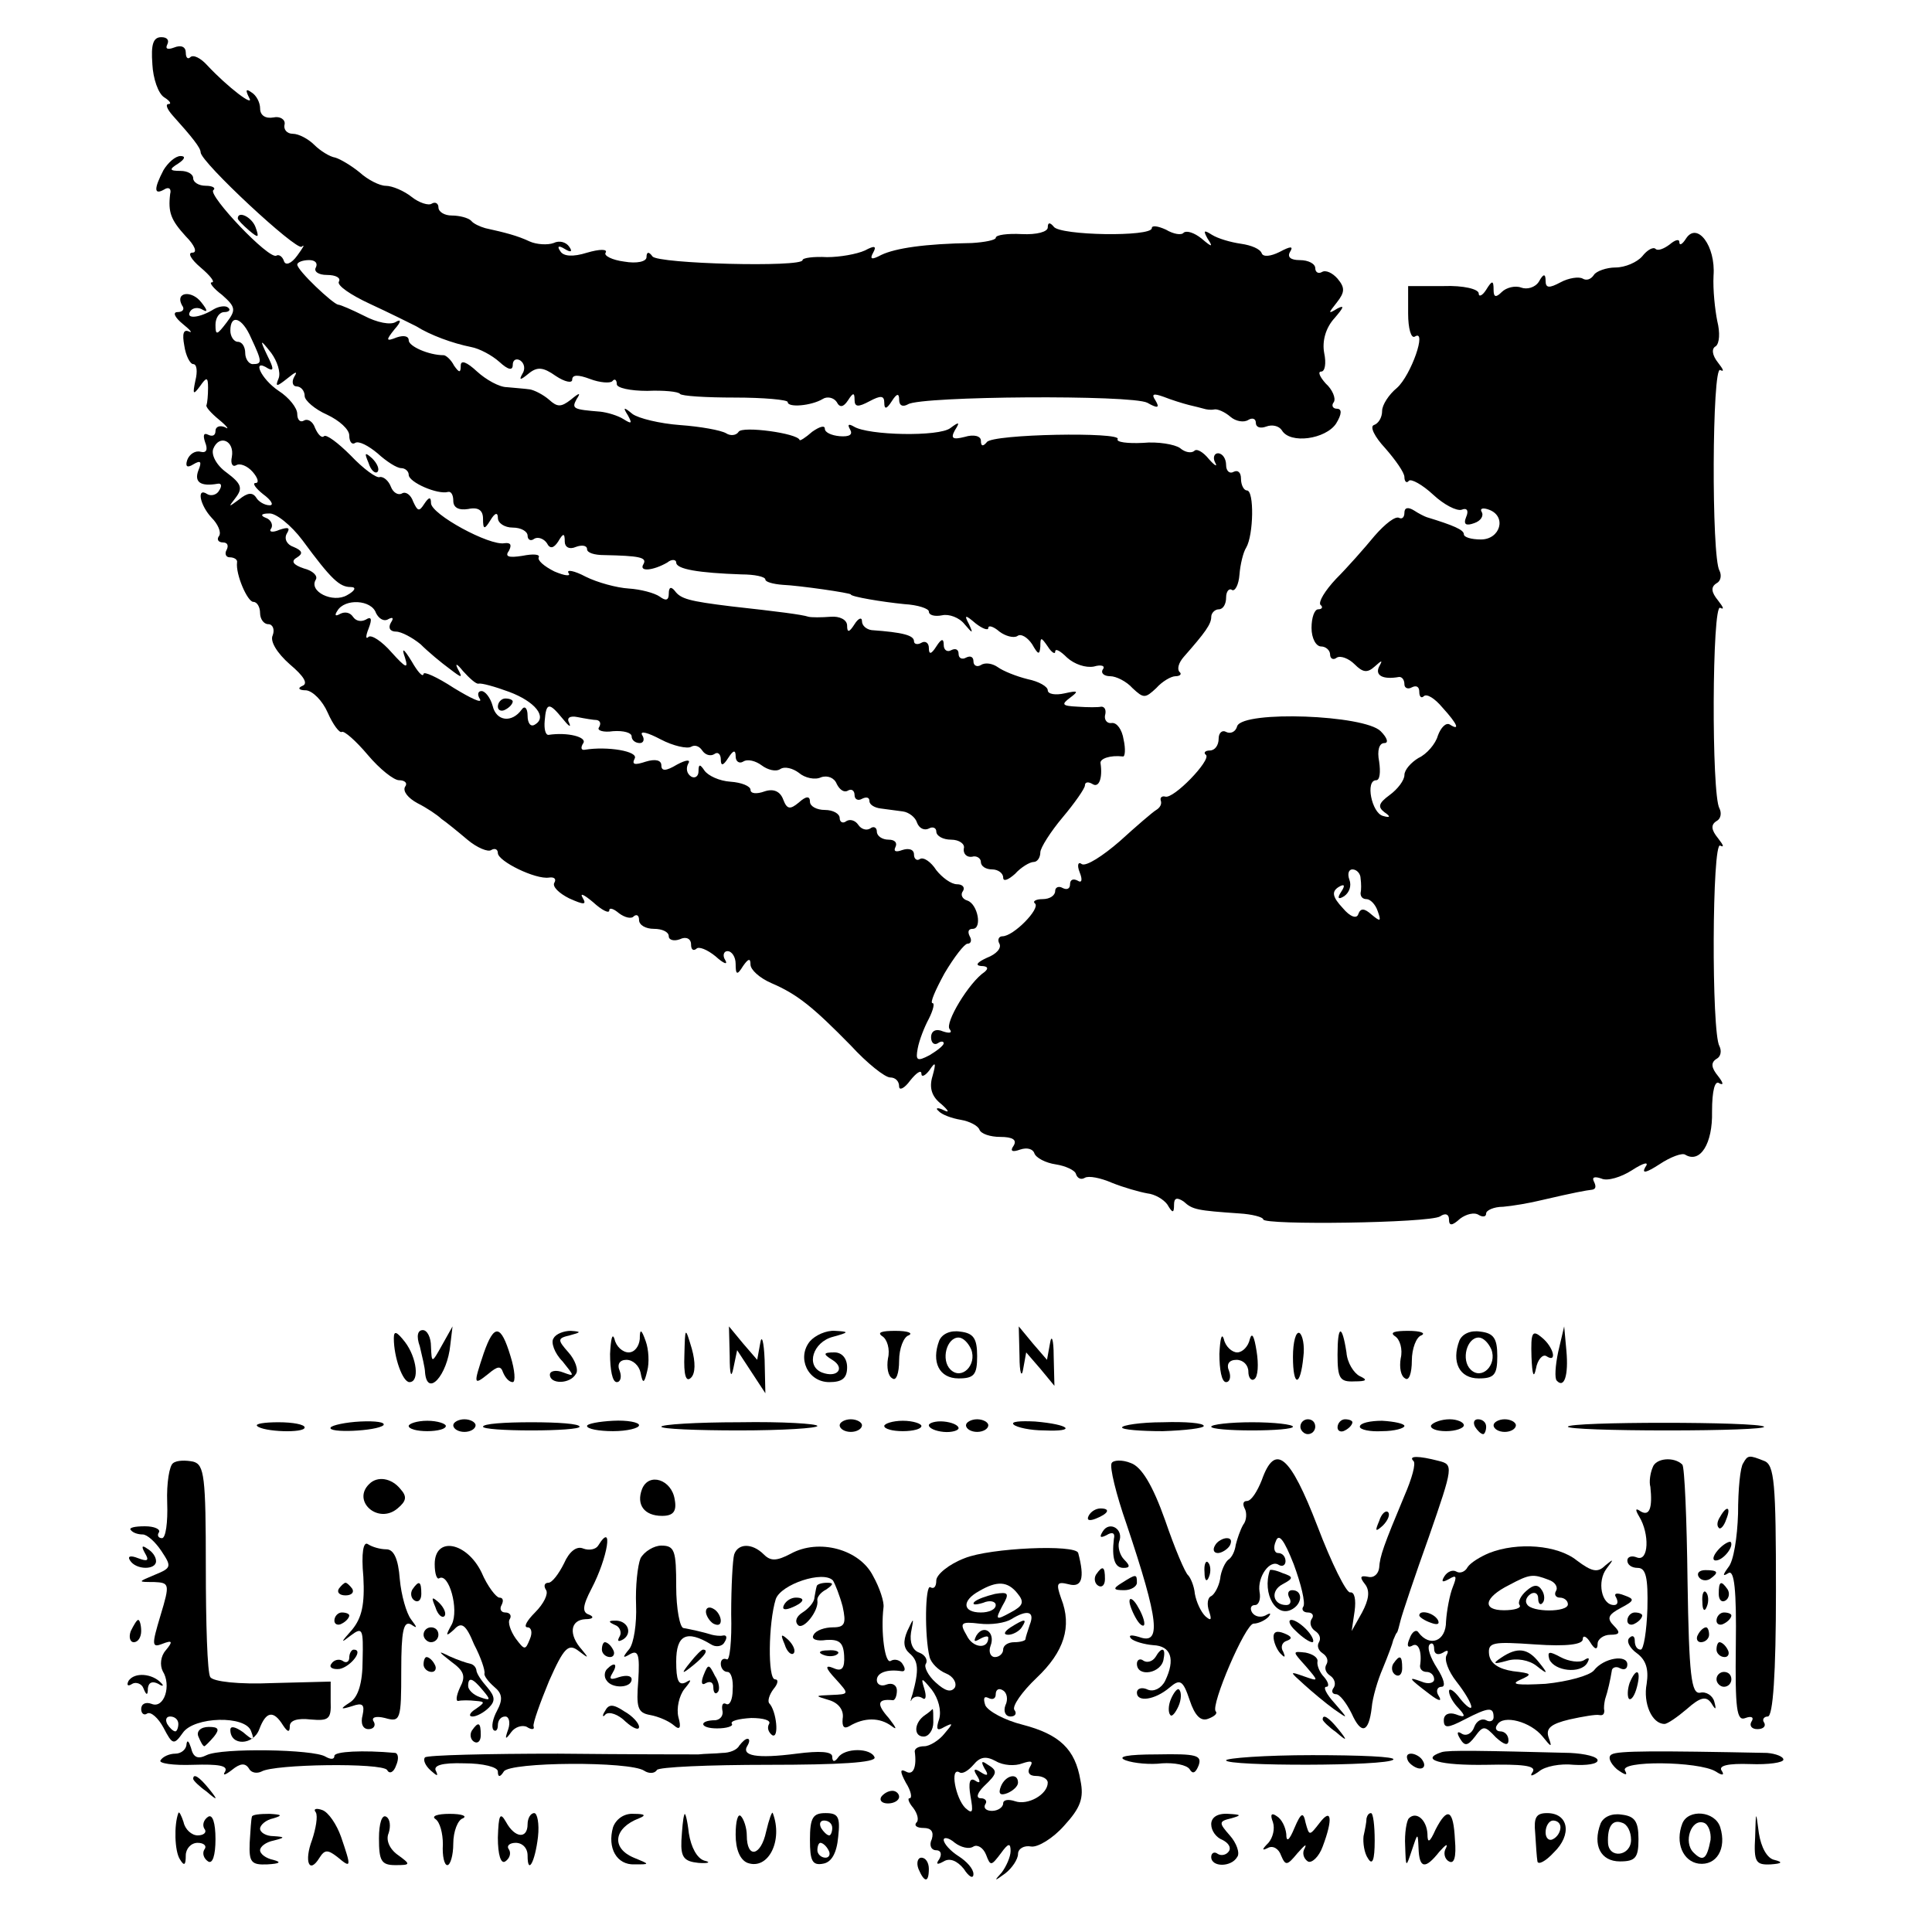 <?xml version="1.0" standalone="no"?>
<!DOCTYPE svg PUBLIC "-//W3C//DTD SVG 20010904//EN"
 "http://www.w3.org/TR/2001/REC-SVG-20010904/DTD/svg10.dtd">
<svg version="1.0" xmlns="http://www.w3.org/2000/svg"
 width="260pt" height="260pt" viewBox="0 0 260 260"
 preserveAspectRatio="xMidYMid meet">
<g transform="translate(0,260) scale(0.1,-0.1)"
fill="#000000" stroke="none">
<path d="M205 2514 c1 -20 8 -40 16 -45 8 -5 10 -9 6 -9 -5 0 -2 -7 5 -15 27
-30 38 -44 38 -50 0 -13 129 -133 136 -127 5 4 2 -1 -6 -12 -8 -11 -16 -14
-18 -7 -2 6 -7 9 -10 7 -10 -6 -92 81 -85 88 4 3 -1 6 -10 6 -10 0 -17 5 -17
10 0 6 -8 10 -17 10 -15 0 -16 2 -3 10 9 6 10 10 3 10 -7 0 -17 -9 -23 -19
-13 -25 -13 -34 1 -26 6 4 10 1 8 -6 -3 -25 1 -35 21 -57 12 -12 16 -22 9 -22
-7 0 -2 -9 11 -20 13 -11 20 -20 15 -20 -4 0 2 -8 14 -17 18 -16 19 -20 6 -37
-13 -17 -15 -18 -15 -3 0 9 5 17 12 17 6 0 9 3 5 6 -3 3 -12 2 -19 -2 -19 -12
-39 -14 -32 -3 3 5 11 6 17 2 7 -4 6 0 -2 10 -13 17 -36 14 -26 -4 4 -5 1 -9
-6 -9 -7 0 -4 -7 7 -16 10 -8 14 -13 8 -10 -7 3 -9 -3 -6 -19 2 -14 8 -25 12
-25 5 0 6 -10 3 -22 -4 -19 -3 -20 6 -8 9 13 11 13 11 -2 0 -10 -1 -20 -2 -23
-2 -2 6 -11 17 -20 11 -9 14 -14 8 -10 -7 3 -13 1 -13 -5 0 -6 -4 -8 -10 -5
-6 3 -7 -1 -4 -10 4 -10 2 -15 -6 -13 -7 2 -15 -3 -18 -11 -3 -9 0 -11 8 -6
10 6 12 4 7 -8 -6 -16 3 -22 26 -18 5 1 6 -3 2 -9 -3 -6 -11 -8 -16 -5 -15 10
-10 -15 6 -32 8 -8 13 -19 10 -24 -4 -5 -1 -9 5 -9 6 0 8 -4 5 -10 -3 -5 -1
-10 4 -10 6 0 11 -3 10 -7 -2 -16 14 -53 22 -53 5 0 9 -7 9 -15 0 -8 5 -15 11
-15 6 0 9 -7 6 -15 -4 -8 6 -24 23 -39 19 -16 25 -26 17 -29 -7 -3 -5 -6 5 -6
9 -1 22 -14 29 -30 7 -16 16 -28 19 -26 3 2 19 -12 35 -31 16 -19 35 -34 42
-34 8 0 12 -4 8 -9 -3 -6 4 -15 17 -22 12 -6 27 -16 32 -21 6 -4 22 -17 35
-28 13 -11 28 -17 32 -14 5 3 9 1 9 -4 0 -11 51 -36 69 -33 7 1 10 -2 7 -7 -3
-5 6 -14 20 -21 20 -9 24 -9 18 1 -4 7 2 4 14 -6 12 -11 22 -16 22 -11 0 4 6
2 13 -4 8 -6 17 -8 20 -4 4 3 7 1 7 -5 0 -7 9 -12 20 -12 11 0 20 -4 20 -10 0
-5 7 -7 15 -4 8 4 15 1 15 -7 0 -7 3 -9 7 -6 3 4 15 -1 26 -10 11 -10 17 -12
13 -5 -4 6 -2 12 3 12 6 0 11 -8 11 -17 0 -15 2 -16 10 -3 7 10 10 11 10 2 0
-7 12 -18 28 -25 35 -15 56 -32 107 -84 22 -24 46 -43 53 -43 7 0 12 -5 12
-12 0 -6 7 -3 15 8 8 10 15 15 15 9 0 -5 5 -3 11 5 8 12 9 10 4 -8 -5 -16 -1
-28 12 -38 10 -9 11 -12 3 -8 -8 4 -12 3 -7 -1 4 -5 18 -10 30 -12 12 -2 23
-8 25 -13 2 -6 15 -10 28 -10 17 0 23 -4 18 -12 -5 -7 -2 -9 9 -5 9 3 17 1 19
-5 2 -6 15 -13 29 -15 13 -2 26 -8 27 -13 2 -6 7 -8 12 -5 5 3 21 0 37 -7 15
-6 36 -12 47 -14 10 -1 22 -8 27 -15 7 -12 9 -12 9 0 0 9 4 10 13 4 12 -11 18
-12 75 -16 17 -1 32 -5 32 -8 0 -8 223 -5 238 4 7 5 12 3 12 -4 0 -9 4 -9 15
1 8 6 19 9 25 5 5 -3 10 -3 10 2 0 4 10 9 23 9 12 1 36 5 52 9 43 10 59 13 68
14 5 1 5 5 2 11 -3 6 1 7 10 4 8 -4 27 2 41 11 17 11 24 12 18 4 -5 -9 2 -7
19 4 15 10 31 16 35 13 20 -12 37 15 36 58 0 29 4 43 10 38 6 -3 5 1 -2 10 -9
11 -10 18 -2 23 6 3 7 11 4 17 -11 18 -10 277 1 270 6 -3 4 1 -3 10 -9 11 -10
18 -2 23 6 3 7 11 4 17 -11 18 -10 277 1 270 6 -3 4 1 -3 10 -9 11 -10 18 -2
23 6 3 7 11 4 17 -11 18 -10 277 1 270 6 -3 4 1 -3 10 -8 10 -9 19 -3 22 5 4
6 18 2 34 -3 15 -6 42 -5 61 3 40 -22 73 -37 50 -5 -8 -9 -10 -9 -5 0 5 -6 3
-13 -3 -8 -6 -16 -9 -19 -6 -3 3 -11 -1 -18 -10 -7 -8 -23 -15 -36 -15 -12 0
-26 -5 -29 -10 -4 -6 -10 -8 -15 -5 -5 3 -19 1 -30 -5 -15 -8 -20 -8 -20 2 0
10 -3 10 -9 -1 -5 -8 -16 -11 -24 -8 -8 3 -20 0 -26 -6 -8 -8 -11 -7 -11 3 0
13 -2 13 -10 0 -5 -8 -10 -10 -10 -5 0 6 -21 11 -47 10 l-48 0 0 -37 c0 -20 4
-34 9 -31 17 11 -5 -52 -24 -69 -11 -9 -20 -23 -20 -31 0 -9 -5 -17 -11 -19
-6 -2 1 -16 15 -31 14 -16 26 -33 26 -39 0 -6 3 -9 6 -5 3 3 18 -5 33 -19 14
-13 31 -22 38 -20 7 3 10 -1 6 -10 -4 -10 0 -12 11 -8 9 3 13 10 10 15 -3 5 2
6 10 3 24 -9 15 -40 -11 -40 -13 0 -23 3 -23 7 0 6 -14 12 -50 23 -3 1 -11 5
-17 9 -8 5 -13 4 -13 -3 0 -6 -3 -9 -7 -7 -5 3 -19 -8 -33 -24 -14 -17 -37
-43 -52 -58 -15 -16 -24 -31 -21 -35 4 -3 2 -6 -3 -6 -5 0 -9 -11 -9 -25 0
-14 6 -25 13 -25 6 0 12 -5 12 -11 0 -5 4 -8 9 -4 5 3 16 -1 24 -9 11 -11 17
-12 27 -3 10 9 11 9 6 0 -6 -12 5 -18 27 -14 4 0 7 -4 7 -10 0 -5 5 -7 10 -4
6 3 10 1 10 -6 0 -7 3 -9 6 -6 4 4 15 -3 25 -15 21 -23 24 -32 10 -23 -5 3
-12 -4 -16 -15 -3 -11 -15 -25 -26 -30 -10 -6 -19 -16 -19 -23 0 -7 -9 -19
-20 -27 -15 -11 -16 -16 -7 -23 9 -6 8 -8 -2 -5 -15 4 -24 48 -9 48 5 0 6 11
4 25 -3 15 0 25 7 25 6 0 4 7 -5 16 -22 22 -184 28 -193 7 -2 -8 -9 -11 -15
-8 -5 3 -10 -1 -10 -9 0 -9 -5 -16 -12 -16 -6 0 -9 -3 -5 -6 7 -7 -44 -60 -55
-56 -4 1 -7 -1 -6 -5 2 -5 -1 -10 -6 -13 -5 -3 -27 -22 -49 -42 -23 -20 -45
-34 -51 -31 -5 4 -7 -1 -3 -11 4 -10 3 -15 -3 -11 -6 3 -10 1 -10 -5 0 -6 -4
-8 -10 -5 -5 3 -10 1 -10 -4 0 -6 -7 -11 -17 -11 -9 0 -14 -3 -10 -6 7 -7 -29
-44 -44 -44 -5 0 -7 -5 -4 -10 3 -6 -4 -14 -17 -19 -13 -6 -16 -10 -8 -11 9 0
11 -3 5 -8 -21 -14 -54 -69 -47 -77 4 -5 0 -6 -9 -3 -9 4 -16 1 -16 -8 0 -7 4
-11 9 -8 4 3 8 3 8 0 0 -3 -9 -10 -19 -16 -17 -9 -19 -7 -16 9 2 11 9 29 15
40 6 12 8 21 5 21 -4 0 4 18 16 40 13 22 27 40 31 40 5 0 6 5 3 10 -3 6 -2 10
4 10 13 0 7 33 -7 38 -7 2 -10 8 -6 13 3 5 -1 9 -8 9 -8 0 -20 9 -28 19 -7 11
-17 18 -22 15 -4 -3 -8 0 -8 6 0 7 -7 9 -16 6 -8 -3 -12 -2 -9 4 3 6 -1 10 -9
10 -9 0 -16 5 -16 11 0 5 -4 8 -9 4 -5 -3 -12 -1 -16 5 -4 6 -11 8 -16 5 -5
-4 -9 -1 -9 4 0 6 -9 11 -20 11 -11 0 -20 5 -20 11 0 8 -5 8 -15 -1 -12 -10
-16 -9 -21 4 -4 11 -13 15 -25 11 -11 -4 -19 -3 -19 2 0 5 -12 10 -27 11 -15
1 -30 8 -35 15 -6 9 -8 9 -8 -1 0 -7 -5 -10 -10 -7 -6 4 -7 11 -4 17 4 6 -2 6
-15 -1 -15 -9 -21 -9 -21 -1 0 7 -8 9 -21 5 -15 -5 -19 -4 -15 4 6 10 -37 17
-67 12 -5 -1 -6 3 -2 9 5 8 -21 15 -47 11 -4 0 -6 8 -5 19 2 25 6 25 24 3 8
-10 12 -13 9 -6 -4 7 1 10 11 8 10 -2 22 -4 26 -4 5 -1 6 -5 3 -10 -3 -4 6 -7
19 -5 14 1 25 -2 25 -7 0 -5 5 -9 11 -9 5 0 7 5 3 11 -3 6 8 3 25 -6 17 -9 36
-13 41 -10 5 3 11 1 15 -5 4 -6 11 -8 16 -5 5 4 9 0 9 -7 0 -9 3 -9 10 2 7 11
10 11 10 2 0 -7 5 -10 10 -7 6 4 17 1 25 -5 8 -6 19 -9 25 -5 6 4 17 1 25 -5
8 -7 22 -10 30 -6 9 3 18 -1 21 -9 4 -8 10 -12 15 -9 5 3 9 0 9 -6 0 -6 5 -8
10 -5 6 3 10 2 10 -3 0 -5 7 -9 15 -10 8 -1 22 -3 30 -4 8 -1 17 -8 19 -15 3
-8 10 -11 16 -8 5 3 10 1 10 -4 0 -6 9 -11 20 -11 11 0 19 -6 17 -12 -1 -7 4
-12 11 -11 6 2 12 -2 12 -7 0 -6 7 -10 15 -10 8 0 15 -5 15 -11 0 -6 7 -3 16
5 8 9 20 16 25 16 5 0 9 6 9 13 0 6 14 28 30 47 16 19 30 39 30 43 0 5 5 5 10
2 9 -6 14 8 11 28 -1 6 13 11 30 9 3 -1 4 10 1 23 -2 13 -9 23 -16 22 -6 -1
-10 4 -9 10 2 7 0 12 -5 12 -4 -1 -18 -1 -32 0 -21 1 -22 3 -10 12 12 9 11 10
-7 6 -13 -3 -23 -1 -23 4 0 5 -12 12 -27 15 -16 4 -33 11 -40 16 -7 5 -17 7
-23 3 -5 -3 -10 -1 -10 5 0 6 -4 8 -10 5 -5 -3 -10 -1 -10 5 0 6 -4 8 -10 5
-5 -3 -10 0 -10 7 0 9 -3 9 -10 -2 -7 -11 -10 -11 -10 -2 0 7 -5 10 -10 7 -5
-3 -10 -2 -10 2 0 8 -15 12 -57 15 -7 1 -13 6 -13 12 0 6 -5 4 -10 -4 -7 -11
-10 -12 -10 -2 0 8 -10 13 -22 12 -13 -1 -26 -1 -30 0 -9 3 -41 7 -104 14 -57
7 -68 10 -76 21 -5 6 -8 5 -8 -4 0 -9 -4 -10 -12 -4 -7 5 -26 10 -42 11 -16 1
-42 8 -58 16 -15 8 -26 10 -23 5 4 -5 -5 -4 -19 2 -14 7 -23 15 -21 19 2 4 -7
5 -22 2 -19 -3 -24 -1 -18 7 4 8 2 11 -6 10 -20 -4 -99 39 -99 54 0 9 -3 8 -9
-1 -7 -11 -9 -10 -15 3 -3 9 -10 14 -15 11 -5 -3 -12 1 -15 9 -3 8 -10 14 -15
13 -4 -2 -22 11 -39 29 -17 17 -33 29 -36 26 -3 -3 -8 2 -12 11 -3 9 -10 13
-15 10 -5 -3 -9 1 -9 9 0 8 -11 22 -25 31 -24 16 -37 45 -14 30 8 -4 7 1 -1
17 -11 23 -10 23 5 4 8 -11 13 -26 10 -34 -5 -12 -3 -12 12 0 11 9 14 10 9 2
-4 -7 -2 -13 3 -13 6 0 11 -6 11 -13 0 -6 14 -18 30 -25 17 -8 30 -20 30 -28
0 -9 4 -13 8 -10 5 3 18 -4 30 -14 12 -11 26 -20 32 -20 5 0 10 -4 10 -9 0
-10 39 -27 53 -23 4 1 7 -4 7 -12 0 -9 7 -13 20 -11 14 3 20 -2 20 -13 0 -15
2 -15 10 -2 6 10 10 11 10 3 0 -7 9 -13 20 -13 11 0 20 -5 20 -11 0 -5 4 -8 9
-4 5 3 13 0 17 -6 4 -8 9 -7 15 2 7 12 9 12 9 0 0 -7 6 -11 15 -7 8 3 15 2 15
-3 0 -5 10 -8 23 -8 47 -1 58 -3 53 -12 -7 -11 13 -9 32 2 6 5 12 4 12 0 0 -9
30 -14 88 -16 17 0 32 -3 32 -7 0 -3 10 -6 23 -7 23 -1 92 -11 92 -13 0 -3 42
-10 72 -13 18 -1 33 -6 33 -10 0 -5 8 -7 18 -5 9 2 23 -3 30 -12 11 -13 12
-13 6 0 -7 13 -5 13 9 1 9 -7 17 -10 17 -6 0 4 7 2 15 -5 8 -6 19 -9 24 -6 5
4 14 -2 20 -11 8 -14 10 -15 11 -3 0 13 1 13 10 0 5 -8 10 -11 10 -7 0 5 7 1
16 -8 10 -9 25 -14 36 -12 10 3 16 1 12 -4 -3 -5 2 -9 10 -9 8 0 22 -7 30 -16
15 -14 17 -14 32 0 8 9 20 16 26 16 6 0 9 3 5 6 -3 4 -1 12 6 20 29 33 37 44
37 54 0 5 5 10 10 10 6 0 10 7 10 16 0 8 4 13 8 10 4 -2 9 7 10 21 1 13 5 30
9 36 10 17 11 77 1 77 -4 0 -8 7 -8 16 0 8 -4 12 -10 9 -5 -3 -10 1 -10 9 0 9
-5 16 -11 16 -5 0 -7 -6 -4 -12 4 -7 0 -5 -8 4 -8 10 -17 15 -20 11 -4 -3 -12
-2 -19 4 -7 5 -30 9 -50 7 -21 -1 -36 1 -34 5 7 10 -169 7 -176 -4 -5 -6 -8
-6 -8 2 0 6 -9 9 -22 5 -16 -4 -19 -2 -13 9 7 11 6 12 -6 3 -15 -12 -111 -10
-130 2 -7 4 -9 3 -5 -4 4 -7 -1 -10 -14 -9 -11 1 -20 5 -20 10 0 5 -7 3 -17
-4 -9 -8 -17 -13 -17 -11 -3 9 -77 19 -82 11 -3 -5 -11 -6 -17 -2 -7 4 -34 9
-62 11 -27 2 -56 9 -64 15 -12 10 -13 9 -6 -2 6 -11 5 -12 -6 -5 -8 5 -22 9
-31 10 -37 3 -39 4 -32 17 6 9 4 9 -8 -1 -13 -10 -18 -10 -29 0 -8 7 -20 13
-26 14 -7 1 -21 2 -31 3 -10 0 -28 10 -40 21 -14 13 -22 16 -22 8 0 -10 -2
-10 -9 0 -4 8 -11 14 -14 14 -20 0 -47 12 -47 20 0 6 -7 7 -16 4 -15 -6 -15
-4 -3 11 9 10 9 14 2 10 -7 -5 -26 -1 -43 8 -16 8 -32 15 -35 15 -7 1 -55 46
-55 54 0 3 7 6 16 6 8 0 12 -4 9 -10 -3 -5 3 -10 15 -10 12 0 19 -4 16 -9 -3
-5 16 -18 42 -30 26 -12 54 -26 62 -30 19 -12 49 -23 74 -28 11 -2 28 -11 38
-20 12 -11 18 -12 18 -4 0 7 5 9 10 6 6 -4 7 -12 3 -18 -5 -9 -3 -9 8 0 12 10
20 9 37 -3 12 -8 22 -10 22 -5 0 7 8 7 24 1 13 -5 27 -6 30 -3 3 4 6 2 6 -4 0
-5 18 -9 41 -9 22 1 42 -1 44 -4 2 -3 35 -5 74 -5 39 0 71 -3 71 -6 0 -8 32
-5 47 4 6 4 15 2 19 -4 4 -8 9 -7 15 2 7 11 9 11 9 1 0 -10 5 -10 20 -2 15 8
20 8 20 -2 0 -9 3 -9 10 2 7 11 10 11 10 2 0 -8 5 -10 12 -6 18 11 301 13 322
2 14 -8 17 -7 11 3 -6 9 -3 10 11 5 10 -4 26 -9 34 -11 8 -2 17 -4 20 -5 3 -1
9 -2 14 -1 4 1 14 -3 22 -10 7 -6 18 -8 24 -4 5 3 10 2 10 -4 0 -6 6 -8 14 -5
8 3 17 1 21 -5 11 -19 59 -12 73 9 8 13 8 20 1 20 -5 0 -8 4 -4 9 3 5 -2 17
-11 25 -8 9 -11 16 -6 16 5 0 7 11 4 25 -3 16 2 34 14 47 12 14 14 18 4 13
-13 -8 -13 -7 -1 8 11 14 11 20 1 32 -7 8 -16 12 -21 9 -5 -3 -9 0 -9 5 0 6
-9 11 -21 11 -12 0 -17 4 -13 11 5 8 1 8 -14 0 -12 -6 -22 -7 -24 -2 -2 6 -14
11 -28 13 -14 2 -31 7 -39 12 -11 7 -12 6 -6 -5 8 -12 6 -12 -8 0 -10 8 -20
11 -24 8 -3 -4 -14 -2 -24 4 -11 5 -19 6 -19 2 0 -12 -124 -10 -132 2 -5 6 -8
6 -8 -1 0 -6 -15 -10 -35 -9 -19 1 -35 -1 -35 -5 0 -3 -15 -6 -32 -7 -64 -1
-103 -7 -122 -16 -13 -7 -16 -6 -11 3 5 9 2 10 -11 3 -11 -5 -34 -9 -51 -9
-18 1 -33 -1 -33 -4 0 -10 -195 -5 -202 5 -5 7 -8 6 -8 -1 0 -6 -13 -9 -30 -6
-16 2 -28 8 -25 12 3 5 -8 5 -25 0 -19 -6 -32 -5 -36 2 -5 7 -2 8 6 3 8 -5 11
-4 6 3 -4 6 -13 9 -21 5 -8 -3 -23 -2 -32 2 -17 8 -33 12 -60 18 -7 2 -16 6
-19 10 -4 4 -16 7 -26 7 -10 0 -18 5 -18 11 0 5 -4 8 -9 5 -4 -3 -17 1 -27 9
-10 8 -26 15 -35 15 -8 0 -24 8 -35 18 -11 9 -26 18 -33 20 -7 1 -20 9 -28 17
-8 8 -21 15 -29 15 -8 0 -13 6 -11 13 1 6 -6 11 -15 9 -11 -2 -18 3 -18 12 0
8 -5 18 -12 22 -7 5 -8 3 -3 -7 9 -15 -29 14 -56 43 -9 10 -19 15 -23 11 -3
-3 -6 -1 -6 6 0 8 -6 11 -16 7 -8 -3 -12 -2 -9 4 3 6 0 10 -8 10 -11 0 -14
-10 -12 -36z m133 -369 c15 -32 15 -35 2 -35 -5 0 -10 7 -10 15 0 8 -4 15 -10
15 -5 0 -10 7 -10 15 0 23 16 18 28 -10z m-26 -160 c-2 -9 1 -14 6 -11 5 3 15
-1 22 -9 7 -8 9 -15 4 -15 -5 0 0 -7 10 -15 11 -8 15 -15 9 -15 -7 0 -15 5
-18 10 -5 8 -12 7 -23 -2 -15 -11 -15 -11 -5 2 10 13 8 19 -12 34 -14 10 -21
24 -18 32 8 20 29 11 25 -11z m95 -112 c39 -53 50 -63 65 -63 8 0 6 -5 -5 -11
-19 -11 -52 5 -42 21 3 5 -4 12 -16 15 -15 5 -18 10 -9 15 8 5 7 9 -5 14 -9 3
-13 11 -9 18 5 8 2 9 -10 5 -9 -4 -15 -3 -11 2 3 5 -1 12 -7 14 -8 3 -7 6 4 6
9 1 30 -16 45 -36z m99 -98 c4 -8 11 -12 17 -8 6 3 7 1 3 -5 -4 -7 -1 -12 7
-12 7 0 22 -8 33 -17 10 -10 28 -25 39 -33 17 -13 18 -13 11 0 -4 8 -1 7 7 -3
9 -10 18 -18 21 -17 4 1 22 -4 41 -11 35 -13 52 -34 35 -44 -6 -4 -10 2 -10
12 0 10 -4 14 -8 8 -13 -18 -34 -16 -39 5 -3 11 -10 20 -15 20 -5 0 -6 -5 -2
-11 3 -6 -12 1 -35 15 -23 15 -41 23 -41 19 -1 -5 -8 3 -16 17 -11 18 -14 19
-9 5 5 -16 1 -14 -18 7 -13 15 -27 24 -31 21 -4 -4 -4 1 0 11 5 13 4 17 -4 12
-6 -3 -13 -2 -17 4 -4 6 -11 7 -17 4 -7 -4 -8 -2 -4 4 10 17 46 15 52 -3z
m1325 -357 c1 -7 1 -16 0 -20 0 -5 3 -8 8 -8 5 0 12 -7 15 -16 5 -14 4 -15 -8
-5 -10 9 -15 9 -18 1 -2 -7 -11 -4 -21 8 -14 15 -15 22 -6 28 8 5 10 3 4 -6
-6 -9 -4 -11 4 -6 7 5 10 14 7 22 -3 8 -1 14 4 14 6 0 11 -6 11 -12z"/>
<path d="M670 1649 c0 -5 5 -7 10 -4 6 3 10 8 10 11 0 2 -4 4 -10 4 -5 0 -10
-5 -10 -11z"/>
<path d="M320 2306 c0 -2 7 -9 15 -16 13 -11 14 -10 9 4 -5 14 -24 23 -24 12z"/>
<path d="M496 1977 c3 -10 9 -15 12 -12 3 3 0 11 -7 18 -10 9 -11 8 -5 -6z"/>
<path d="M530 799 c0 -26 12 -59 21 -59 14 0 10 33 -6 54 -11 14 -15 16 -15 5z"/>
<path d="M565 788 c3 -13 7 -29 7 -35 3 -34 30 -4 34 37 l3 25 -14 -25 c-14
-25 -14 -25 -15 -2 0 12 -5 22 -11 22 -7 0 -9 -8 -4 -22z"/>
<path d="M651 779 c-14 -42 -14 -44 6 -28 13 11 17 11 20 2 3 -7 8 -13 13 -13
4 0 3 16 -3 35 -13 43 -22 44 -36 4z"/>
<path d="M745 799 c-4 -5 1 -20 12 -31 16 -20 17 -21 1 -15 -10 4 -18 2 -18
-3 0 -13 27 -13 35 1 4 5 -1 19 -10 29 -15 17 -15 19 2 23 15 4 16 5 1 6 -9 0
-20 -4 -23 -10z"/>
<path d="M821 778 c0 -21 3 -38 9 -38 5 0 7 7 4 15 -4 9 0 15 9 15 9 0 17 -8
19 -17 3 -16 5 -15 9 2 3 11 2 29 -2 40 -6 17 -8 17 -8 3 -1 -10 -7 -18 -15
-18 -8 0 -17 8 -19 18 -3 9 -5 0 -6 -20z"/>
<path d="M921 776 c-1 -26 2 -37 9 -30 6 6 6 21 1 39 -9 30 -9 30 -10 -9z"/>
<path d="M982 775 c0 -25 2 -31 5 -16 l5 24 19 -29 19 -29 -1 45 c-1 25 -4 35
-6 22 l-4 -22 -19 22 -19 23 1 -40z"/>
<path d="M1090 795 c-18 -22 -3 -55 26 -55 17 0 24 5 24 20 0 12 -7 20 -17 20
-15 0 -16 -2 -3 -10 18 -11 7 -25 -14 -17 -22 9 -12 41 15 48 22 6 22 7 3 8
-12 1 -27 -6 -34 -14z"/>
<path d="M1187 802 c7 -4 11 -18 8 -30 -2 -12 0 -24 6 -27 5 -4 9 7 9 24 0 16
6 32 13 34 6 3 -1 6 -18 6 -18 0 -25 -2 -18 -7z"/>
<path d="M1264 796 c-11 -29 0 -51 26 -51 21 0 25 5 25 30 0 24 -5 31 -23 33
-13 2 -24 -3 -28 -12z m43 -12 c8 -21 -13 -42 -28 -27 -13 13 -5 43 11 43 6 0
13 -7 17 -16z"/>
<path d="M1372 775 c0 -23 3 -30 5 -17 l4 22 19 -22 19 -23 -1 40 c0 23 -3 30
-5 17 l-4 -22 -19 22 -19 23 1 -40z"/>
<path d="M1641 778 c0 -21 3 -38 9 -38 5 0 7 7 4 15 -4 9 0 15 10 15 9 0 16
-7 16 -16 0 -8 4 -13 8 -10 5 3 6 20 3 38 -3 19 -6 26 -9 16 -2 -10 -10 -18
-17 -18 -7 0 -16 8 -18 18 -3 9 -5 0 -6 -20z"/>
<path d="M1740 774 c0 -41 10 -41 14 0 2 15 -1 29 -5 32 -5 3 -9 -12 -9 -32z"/>
<path d="M1800 777 c0 -32 3 -37 23 -36 16 0 18 2 7 7 -8 4 -17 18 -18 32 -6
39 -12 37 -12 -3z"/>
<path d="M1877 802 c7 -4 11 -18 8 -30 -2 -12 0 -24 6 -27 5 -4 9 7 9 24 0 16
6 32 13 34 6 3 -1 6 -18 6 -18 0 -25 -2 -18 -7z"/>
<path d="M1964 796 c-11 -29 0 -51 26 -51 21 0 25 5 25 30 0 24 -5 31 -23 33
-13 2 -24 -3 -28 -12z m43 -12 c8 -21 -13 -42 -28 -27 -13 13 -5 43 11 43 6 0
13 -7 17 -16z"/>
<path d="M2061 774 c1 -24 3 -30 6 -16 2 12 9 20 14 17 15 -10 10 12 -6 25
-13 11 -15 7 -14 -26z"/>
<path d="M2097 781 c-4 -19 -5 -36 -2 -39 10 -11 16 7 13 40 l-3 33 -8 -34z"/>
<path d="M346 681 c8 -8 64 -10 64 -2 0 4 -16 7 -35 7 -19 0 -32 -2 -29 -5z"/>
<path d="M445 679 c-5 -8 62 -5 71 3 3 4 -10 6 -31 5 -20 -1 -38 -5 -40 -8z"/>
<path d="M550 681 c0 -4 11 -7 25 -7 14 0 25 3 25 7 0 3 -11 7 -25 7 -14 0
-25 -4 -25 -7z"/>
<path d="M610 682 c0 -5 7 -9 15 -9 8 0 15 4 15 9 0 4 -7 8 -15 8 -8 0 -15 -4
-15 -8z"/>
<path d="M650 680 c0 -3 29 -5 65 -5 36 0 65 2 65 5 0 4 -29 6 -65 6 -36 0
-65 -2 -65 -6z"/>
<path d="M790 681 c0 -4 16 -7 35 -7 19 0 35 4 35 8 0 4 -16 7 -35 6 -19 -1
-35 -4 -35 -7z"/>
<path d="M890 680 c0 -3 47 -5 105 -5 58 0 105 3 105 6 0 3 -47 6 -105 5 -58
0 -105 -3 -105 -6z"/>
<path d="M1130 682 c0 -5 7 -9 15 -9 8 0 15 4 15 9 0 4 -7 8 -15 8 -8 0 -15
-4 -15 -8z"/>
<path d="M1190 681 c0 -4 11 -7 25 -7 14 0 25 3 25 7 0 3 -11 7 -25 7 -14 0
-25 -4 -25 -7z"/>
<path d="M1250 682 c0 -4 9 -8 20 -9 11 -1 20 2 20 5 0 4 -9 8 -20 9 -11 1
-20 -2 -20 -5z"/>
<path d="M1300 682 c0 -5 7 -9 15 -9 8 0 15 4 15 9 0 4 -7 8 -15 8 -8 0 -15
-4 -15 -8z"/>
<path d="M1364 683 c4 -4 23 -8 41 -8 45 -2 35 8 -12 12 -20 1 -33 0 -29 -4z"/>
<path d="M1510 679 c0 -3 25 -5 55 -5 30 1 55 4 55 7 0 4 -25 6 -55 5 -30 0
-55 -4 -55 -7z"/>
<path d="M1630 680 c0 -3 25 -5 55 -5 30 0 55 2 55 5 0 3 -25 6 -55 6 -30 0
-55 -3 -55 -6z"/>
<path d="M1750 680 c0 -5 5 -10 10 -10 6 0 10 5 10 10 0 6 -4 10 -10 10 -5 0
-10 -4 -10 -10z"/>
<path d="M1800 679 c0 -5 5 -7 10 -4 6 3 10 8 10 11 0 2 -4 4 -10 4 -5 0 -10
-5 -10 -11z"/>
<path d="M1830 680 c0 -4 14 -7 30 -6 17 0 30 4 30 7 0 3 -13 6 -30 7 -16 0
-30 -3 -30 -8z"/>
<path d="M1926 682 c-2 -4 6 -8 20 -8 13 0 24 4 24 8 0 4 -9 8 -19 8 -11 0
-22 -4 -25 -8z"/>
<path d="M1985 680 c3 -5 8 -10 11 -10 2 0 4 5 4 10 0 6 -5 10 -11 10 -5 0 -7
-4 -4 -10z"/>
<path d="M2010 682 c0 -5 7 -9 15 -9 8 0 15 4 15 9 0 4 -7 8 -15 8 -8 0 -15
-4 -15 -8z"/>
<path d="M2110 680 c0 -3 60 -5 134 -5 74 0 132 2 130 5 -7 7 -264 7 -264 0z"/>
<path d="M233 631 c-5 -3 -9 -27 -8 -53 1 -27 -2 -48 -7 -48 -5 0 -7 4 -4 8 2
4 -6 8 -19 8 -14 0 -22 -2 -19 -5 3 -4 10 -6 16 -6 6 0 17 -10 25 -22 14 -21
14 -23 -8 -32 -24 -10 -24 -10 -2 -10 21 -1 22 -2 9 -45 -12 -40 -12 -44 3
-38 13 5 14 3 4 -9 -7 -8 -8 -20 -4 -28 12 -19 2 -51 -15 -44 -8 3 -14 0 -14
-7 0 -6 4 -9 8 -6 5 3 15 -6 22 -19 12 -23 14 -24 26 -7 15 22 85 24 92 2 5
-13 3 -13 -11 -1 -10 7 -17 9 -17 3 0 -22 31 -21 39 1 9 24 19 26 32 5 6 -9 9
-10 9 -1 0 8 11 11 28 9 24 -2 28 0 27 24 l0 27 -78 -2 c-46 -2 -80 2 -84 8
-4 6 -6 73 -6 148 0 122 -2 138 -17 142 -10 2 -22 2 -27 -2z m7 -351 c0 -5 -2
-10 -4 -10 -3 0 -8 5 -11 10 -3 6 -1 10 4 10 6 0 11 -4 11 -10z"/>
<path d="M1496 631 c-3 -5 6 -42 20 -82 44 -131 47 -163 17 -152 -10 3 -15 3
-11 -2 4 -4 18 -8 30 -9 24 -1 30 -19 16 -48 -5 -10 -15 -15 -23 -12 -8 4 -15
2 -15 -4 0 -13 24 -10 44 7 14 12 18 10 27 -17 7 -21 15 -29 25 -25 8 3 13 7
10 10 -7 8 40 118 51 118 6 0 15 4 20 9 4 5 3 6 -4 2 -6 -3 -14 -2 -18 4 -3 5
-2 10 4 10 5 0 8 8 6 18 -3 20 14 44 26 36 5 -3 9 0 9 5 0 6 -4 11 -10 11 -5
0 -7 7 -3 16 4 11 11 2 24 -31 10 -27 16 -52 13 -57 -3 -4 0 -8 6 -8 6 0 9 -4
5 -9 -3 -5 -1 -12 5 -16 6 -4 8 -10 5 -15 -3 -5 -1 -11 5 -15 6 -4 8 -10 5
-15 -3 -5 -1 -11 5 -15 6 -4 8 -11 5 -16 -4 -5 -2 -9 3 -9 5 0 14 -12 21 -26
13 -29 23 -26 27 8 1 13 8 37 15 53 7 17 13 33 14 38 2 4 3 8 5 10 1 1 3 9 5
17 2 8 19 59 38 112 33 95 33 97 13 102 -27 7 -41 7 -34 0 4 -3 -2 -24 -12
-47 -28 -67 -33 -81 -34 -97 -1 -8 -7 -14 -15 -12 -10 2 -12 0 -4 -10 7 -9 5
-21 -4 -38 l-14 -25 4 27 c2 15 0 26 -6 25 -5 -1 -25 39 -44 89 -37 96 -57
113 -75 62 -6 -15 -14 -28 -20 -28 -5 0 -6 -4 -3 -10 3 -5 3 -16 -2 -22 -4 -7
-8 -19 -10 -27 -1 -8 -5 -17 -10 -20 -4 -3 -10 -15 -11 -26 -2 -11 -8 -21 -12
-23 -5 -2 -6 -11 -3 -20 4 -12 3 -14 -5 -7 -6 6 -12 19 -14 30 -1 11 -6 22 -9
25 -4 3 -18 36 -31 74 -17 48 -32 72 -46 77 -12 5 -24 4 -26 0z"/>
<path d="M2224 625 c-3 -7 -5 -19 -3 -26 3 -28 -1 -40 -13 -33 -7 5 -8 3 -2
-7 14 -23 13 -61 -3 -55 -7 3 -13 1 -13 -4 0 -6 6 -10 14 -10 11 0 14 -13 13
-55 -1 -30 -5 -55 -9 -55 -5 0 -8 5 -8 12 0 6 -3 8 -7 4 -5 -4 0 -14 10 -21
12 -9 16 -21 13 -41 -5 -26 7 -54 24 -54 4 0 17 9 30 20 18 16 26 18 33 8 6
-10 7 -9 4 2 -2 8 -11 14 -19 12 -12 -2 -15 23 -17 150 -1 84 -4 154 -7 157
-11 11 -36 9 -40 -4z"/>
<path d="M2346 631 c-4 -5 -7 -35 -7 -68 -1 -32 -6 -64 -13 -72 -8 -11 -8 -13
0 -8 8 5 11 -23 10 -97 -1 -86 1 -103 13 -98 8 3 12 1 8 -5 -3 -5 0 -10 8 -10
8 0 12 4 9 9 -3 4 0 8 5 8 7 0 11 57 11 169 0 145 -2 170 -16 175 -20 8 -22 8
-28 -3z"/>
<path d="M497 603 c-24 -23 12 -55 38 -33 12 10 13 16 4 26 -12 15 -31 18 -42
7z"/>
<path d="M864 596 c-8 -21 3 -36 27 -36 15 0 20 6 17 22 -4 27 -35 37 -44 14z"/>
<path d="M1465 560 c-3 -6 1 -7 9 -4 18 7 21 14 7 14 -6 0 -13 -4 -16 -10z"/>
<path d="M1856 553 c-6 -14 -5 -15 5 -6 7 7 10 15 7 18 -3 3 -9 -2 -12 -12z"/>
<path d="M2315 559 c-4 -6 -5 -12 -2 -15 2 -3 7 2 10 11 7 17 1 20 -8 4z"/>
<path d="M1484 539 c-5 -8 -3 -9 5 -5 8 5 12 3 10 -5 -3 -26 1 -39 13 -39 9 0
9 3 1 11 -6 6 -9 17 -7 24 7 17 -13 29 -22 14z"/>
<path d="M489 478 c2 -37 -2 -55 -15 -71 -16 -18 -16 -19 -2 -8 16 12 17 9 16
-33 0 -31 -6 -50 -17 -57 -14 -9 -13 -10 3 -5 14 5 17 2 14 -12 -3 -11 0 -19
8 -19 7 0 10 5 7 10 -4 6 3 8 15 5 21 -6 22 -3 22 64 0 53 3 67 13 62 9 -6 9
-5 0 7 -6 8 -13 32 -15 54 -2 27 -8 40 -18 40 -8 0 -19 3 -25 7 -6 4 -9 -12
-6 -44z"/>
<path d="M805 520 c-3 -5 -12 -7 -20 -4 -9 4 -19 -4 -26 -20 -7 -14 -16 -26
-21 -26 -5 0 -7 -4 -3 -10 3 -5 -3 -18 -15 -30 -11 -11 -16 -20 -10 -20 5 0 7
-7 3 -16 -6 -15 -7 -15 -19 1 -7 10 -11 22 -8 26 3 5 0 9 -6 9 -6 0 -8 5 -5
10 3 6 2 10 -3 10 -4 0 -16 15 -24 34 -20 41 -63 49 -63 11 0 -13 3 -21 6 -19
13 8 27 -42 17 -62 -9 -16 -8 -17 3 -7 10 11 16 7 27 -20 9 -17 15 -35 14 -39
-1 -3 5 -11 13 -18 11 -9 12 -17 4 -32 -6 -11 -8 -22 -5 -26 3 -3 6 0 6 6 0 7
4 12 10 12 5 0 7 -8 4 -17 -5 -14 -4 -15 4 -4 5 7 15 10 21 7 6 -4 11 -4 9 1
-1 4 9 32 21 61 20 45 26 51 40 40 13 -10 14 -10 4 2 -18 20 -16 40 5 41 10 0
12 3 5 6 -10 3 -9 12 3 35 22 42 30 92 9 58z"/>
<path d="M1635 520 c-3 -5 -2 -10 4 -10 5 0 13 5 16 10 3 6 2 10 -4 10 -5 0
-13 -4 -16 -10z"/>
<path d="M2312 514 c-7 -8 -8 -14 -3 -14 10 0 25 19 20 25 -2 1 -10 -3 -17
-11z"/>
<path d="M195 510 c6 -10 4 -12 -9 -7 -10 4 -15 3 -11 -3 8 -13 35 -13 35 -1
0 6 -5 13 -12 17 -7 5 -8 3 -3 -6z"/>
<path d="M862 503 c-4 -10 -7 -38 -6 -63 1 -25 -3 -51 -9 -59 -10 -12 -9 -13
1 -7 11 6 13 -1 11 -35 -3 -37 -1 -44 16 -47 11 -2 25 -8 32 -14 8 -7 10 -3 6
11 -3 12 1 29 8 38 10 12 10 14 2 9 -10 -5 -13 3 -13 28 0 36 14 43 47 23 6
-4 15 -3 18 3 4 6 3 10 -2 9 -4 -1 -11 0 -15 1 -13 4 -27 7 -38 9 -5 0 -10 26
-10 56 0 48 -2 55 -20 55 -10 0 -23 -8 -28 -17z"/>
<path d="M988 508 c-2 -7 -4 -43 -4 -80 1 -36 -2 -64 -6 -61 -5 2 -8 -1 -8 -6
0 -6 4 -11 9 -11 5 0 8 -11 7 -24 0 -13 -4 -22 -9 -19 -4 2 -6 -1 -5 -8 2 -7
-2 -13 -9 -14 -23 0 -22 -11 2 -11 13 0 22 3 20 6 -3 4 9 7 26 8 16 0 27 -3
24 -8 -3 -5 -1 -11 4 -15 10 -6 6 33 -4 43 -2 3 0 11 6 19 6 7 7 13 2 13 -10
0 -9 76 1 108 7 20 64 39 77 25 3 -5 9 -20 13 -35 5 -23 3 -28 -13 -28 -11 0
-23 -4 -26 -10 -4 -6 4 -9 17 -7 17 1 23 -3 24 -21 1 -17 -3 -22 -14 -17 -12
5 -12 1 3 -15 18 -20 18 -20 -6 -21 -23 -1 -23 -1 -3 -7 13 -4 20 -14 18 -25
-1 -11 2 -14 9 -10 20 12 41 12 57 0 8 -6 6 -2 -4 11 -17 19 -15 26 5 24 3 -1
6 5 6 13 0 7 -6 11 -14 8 -7 -3 -13 0 -13 6 0 10 14 15 33 12 5 -1 6 3 2 9 -3
6 -11 8 -16 5 -8 -6 -14 39 -10 72 1 7 -5 26 -14 42 -18 36 -73 51 -111 30
-19 -10 -27 -10 -36 -1 -16 16 -35 15 -40 0z"/>
<path d="M1298 503 c-21 -8 -38 -22 -38 -30 0 -8 -3 -12 -8 -9 -7 4 -8 -66 -1
-94 2 -8 12 -18 22 -22 10 -4 15 -13 12 -19 -5 -7 -13 -5 -26 7 -10 9 -16 21
-13 25 3 5 -1 12 -9 15 -9 3 -13 14 -11 27 4 21 4 21 -5 2 -6 -14 -5 -23 3
-30 12 -10 13 -22 4 -55 -3 -8 -3 -12 -1 -7 3 4 9 5 14 2 5 -4 6 2 3 12 -5 16
-4 16 10 -1 9 -12 13 -28 10 -39 -5 -15 -3 -17 7 -11 12 6 12 5 0 -9 -7 -9
-20 -17 -27 -17 -8 0 -13 -3 -13 -7 3 -21 -2 -33 -12 -27 -8 4 -8 0 0 -15 7
-11 9 -21 5 -21 -3 0 -1 -6 5 -13 6 -8 8 -17 4 -20 -3 -4 1 -7 10 -7 10 0 14
-5 11 -15 -4 -8 -1 -15 6 -15 6 0 8 -5 4 -12 -5 -7 -3 -8 6 -3 8 5 18 1 27
-10 7 -11 13 -14 13 -7 0 7 -9 17 -20 24 -11 7 -20 17 -20 22 0 4 7 3 15 -4 8
-6 19 -9 25 -5 5 3 13 -1 17 -11 6 -16 7 -15 20 2 10 14 13 14 13 3 0 -8 -6
-21 -12 -29 -11 -12 -10 -12 5 -1 9 7 17 19 17 26 0 7 8 12 18 10 9 -1 29 11
44 28 22 24 27 37 22 61 -7 42 -28 62 -78 75 -24 6 -46 18 -50 26 -3 9 -2 13
4 10 6 -3 10 -1 10 5 0 6 4 9 10 5 5 -3 7 -12 3 -20 -3 -8 0 -15 7 -15 6 0 9
4 5 9 -3 5 10 24 30 43 37 35 48 69 33 107 -7 20 -6 23 10 19 18 -5 22 8 13
42 -3 12 -119 7 -153 -7z m71 -47 c10 -12 8 -17 -9 -26 -20 -11 -21 -10 -11 9
10 17 8 19 -10 16 -12 -3 -24 -7 -28 -11 -3 -4 2 -4 12 -1 9 4 17 2 17 -3 0
-6 -9 -10 -20 -10 -25 0 -26 16 -2 29 24 14 38 13 51 -3z m17 -42 c-3 -9 -6
-18 -6 -20 0 -2 -7 -4 -15 -4 -8 0 -15 -4 -15 -10 0 -5 -5 -10 -11 -10 -6 0
-9 7 -6 15 7 18 -9 30 -19 14 -4 -8 -3 -9 4 -5 7 4 12 5 12 2 0 -16 -21 -14
-29 3 -10 17 -8 19 17 16 16 -2 35 1 43 6 21 13 32 11 25 -7z m-10 -187 c12 4
15 3 10 -5 -4 -7 -1 -12 8 -12 9 0 16 -4 16 -9 0 -16 -27 -31 -44 -25 -9 3
-16 2 -16 -3 0 -5 -7 -10 -15 -10 -8 0 -12 4 -9 9 3 4 0 8 -6 8 -7 0 -5 7 4
16 19 18 19 21 4 30 -7 5 -8 3 -3 -6 6 -9 4 -11 -5 -5 -9 6 -11 4 -5 -5 5 -8
4 -11 -3 -6 -7 4 -9 -3 -6 -21 4 -22 3 -25 -7 -16 -13 13 -21 55 -8 48 4 -3
12 2 19 10 9 11 17 12 30 5 10 -6 26 -7 36 -3z"/>
<path d="M1360 410 c-9 -6 -10 -10 -3 -10 6 0 15 5 18 10 8 12 4 12 -15 0z"/>
<path d="M1347 196 c-4 -10 -1 -13 9 -9 7 3 14 9 14 14 0 14 -17 10 -23 -5z"/>
<path d="M2004 510 c-12 -5 -25 -13 -29 -19 -3 -6 -10 -9 -15 -6 -5 3 -12 0
-16 -6 -5 -8 -3 -9 6 -4 10 6 11 4 5 -11 -4 -10 -8 -31 -9 -46 0 -27 -22 -35
-37 -15 -3 5 -9 1 -12 -8 -4 -9 -3 -13 3 -10 9 6 14 -8 11 -27 0 -5 4 -8 9 -8
5 0 10 -4 10 -10 0 -5 -8 -7 -17 -3 -19 7 -18 5 11 -17 13 -10 17 -10 12 -2
-4 6 -2 12 4 12 6 0 3 11 -6 25 -9 14 -14 28 -10 32 3 3 6 1 6 -6 0 -7 5 -9
12 -5 6 4 8 3 5 -3 -4 -6 2 -22 13 -36 11 -14 20 -29 20 -34 0 -4 -7 1 -15 11
-8 11 -15 15 -15 10 0 -6 6 -16 13 -23 10 -11 9 -13 -4 -8 -9 3 -16 0 -16 -8
0 -11 5 -11 28 1 33 17 39 17 39 3 0 -5 -5 -7 -10 -4 -6 3 -13 -1 -16 -9 -3
-9 -11 -13 -17 -9 -6 4 -7 1 -2 -7 6 -10 10 -10 20 3 11 15 13 15 28 -1 11
-10 17 -12 17 -4 0 7 -5 12 -11 12 -5 0 -8 4 -4 9 8 14 45 4 61 -16 12 -15 13
-15 8 -1 -4 12 3 18 28 24 18 4 36 7 40 6 5 -1 7 1 7 6 -1 4 0 10 1 15 4 12 7
26 9 38 0 5 6 7 11 4 6 -3 10 -1 10 5 0 14 -32 9 -45 -8 -6 -7 -35 -15 -65
-18 -37 -2 -48 -1 -35 5 18 8 17 9 -9 12 -19 3 -30 10 -32 22 -2 17 4 18 62
14 43 -3 64 0 64 7 0 6 5 4 10 -4 6 -10 10 -11 10 -2 0 6 8 12 17 12 13 0 14
3 5 12 -10 10 -8 15 9 24 19 10 19 12 5 17 -10 4 -15 3 -11 -3 3 -6 2 -10 -3
-10 -17 0 -23 32 -10 49 10 13 10 14 -2 4 -10 -10 -18 -8 -38 7 -26 21 -80 25
-118 10z m80 -36 c9 -3 13 -10 10 -15 -3 -5 0 -9 5 -9 6 0 11 -4 11 -9 0 -11
-49 -11 -55 0 -3 4 -1 10 5 14 5 3 10 1 10 -6 0 -7 3 -10 6 -6 3 3 3 11 -1 17
-5 8 -11 8 -21 -1 -7 -6 -12 -15 -9 -19 3 -4 -7 -7 -21 -7 -30 0 -27 17 7 34
28 15 32 15 53 7z"/>
<path d="M1621 484 c0 -11 3 -14 6 -6 3 7 2 16 -1 19 -3 4 -6 -2 -5 -13z"/>
<path d="M1475 481 c-3 -5 -2 -12 3 -15 5 -3 9 1 9 9 0 17 -3 19 -12 6z"/>
<path d="M1709 487 c-11 -32 9 -66 31 -52 13 8 13 25 -1 25 -5 0 -7 -4 -4 -10
3 -5 2 -10 -4 -10 -18 0 -22 19 -5 28 15 8 15 10 0 15 -9 4 -16 5 -17 4z"/>
<path d="M2286 478 c3 -5 10 -6 15 -3 13 9 11 12 -6 12 -8 0 -12 -4 -9 -9z"/>
<path d="M1510 470 c-13 -8 -12 -10 3 -10 9 0 17 5 17 10 0 12 -1 12 -20 0z"/>
<path d="M456 462 c-3 -5 1 -9 9 -9 8 0 12 4 9 9 -3 4 -7 8 -9 8 -2 0 -6 -4
-9 -8z"/>
<path d="M555 461 c-3 -5 -2 -12 3 -15 5 -3 9 1 9 9 0 17 -3 19 -12 6z"/>
<path d="M1099 465 c-1 -3 -2 -10 -3 -15 0 -6 -8 -15 -16 -20 -8 -5 -11 -12
-6 -17 7 -7 28 19 26 33 -1 4 4 11 12 15 10 7 10 9 1 9 -7 0 -14 -2 -14 -5z"/>
<path d="M2313 455 c0 -8 4 -12 9 -9 5 3 6 10 3 15 -9 13 -12 11 -12 -6z"/>
<path d="M2291 444 c0 -11 3 -14 6 -6 3 7 2 16 -1 19 -3 4 -6 -2 -5 -13z"/>
<path d="M586 437 c3 -10 9 -15 12 -12 3 3 0 11 -7 18 -10 9 -11 8 -5 -6z"/>
<path d="M1055 440 c-3 -6 1 -7 9 -4 18 7 21 14 7 14 -6 0 -13 -4 -16 -10z"/>
<path d="M1520 445 c0 -5 5 -17 10 -25 5 -8 10 -10 10 -5 0 6 -5 17 -10 25 -5
8 -10 11 -10 5z"/>
<path d="M950 431 c0 -5 5 -13 10 -16 6 -3 10 -2 10 4 0 5 -4 13 -10 16 -5 3
-10 2 -10 -4z"/>
<path d="M450 419 c0 -5 5 -7 10 -4 6 3 10 8 10 11 0 2 -4 4 -10 4 -5 0 -10
-5 -10 -11z"/>
<path d="M1910 426 c0 -2 7 -7 16 -10 8 -3 12 -2 9 4 -6 10 -25 14 -25 6z"/>
<path d="M2190 419 c0 -5 5 -7 10 -4 6 3 10 8 10 11 0 2 -4 4 -10 4 -5 0 -10
-5 -10 -11z"/>
<path d="M2310 419 c0 -5 5 -7 10 -4 6 3 10 8 10 11 0 2 -4 4 -10 4 -5 0 -10
-5 -10 -11z"/>
<path d="M176 405 c-3 -8 -1 -15 4 -15 6 0 10 7 10 15 0 8 -2 15 -4 15 -2 0
-6 -7 -10 -15z"/>
<path d="M828 413 c6 -2 9 -10 6 -15 -4 -7 -2 -8 5 -4 13 9 5 26 -12 25 -9 0
-8 -2 1 -6z"/>
<path d="M1744 405 c8 -8 18 -15 22 -15 3 0 1 7 -6 15 -7 8 -17 15 -22 15 -5
0 -3 -7 6 -15z"/>
<path d="M570 400 c0 -5 5 -10 10 -10 6 0 10 5 10 10 0 6 -4 10 -10 10 -5 0
-10 -4 -10 -10z"/>
<path d="M1714 395 c1 -8 6 -18 11 -22 4 -4 5 -3 2 4 -4 6 -2 13 5 15 8 3 6 6
-4 10 -10 4 -15 2 -14 -7z"/>
<path d="M2285 400 c-3 -5 -1 -10 4 -10 6 0 11 5 11 10 0 6 -2 10 -4 10 -3 0
-8 -4 -11 -10z"/>
<path d="M1056 387 c3 -10 9 -15 12 -12 3 3 0 11 -7 18 -10 9 -11 8 -5 -6z"/>
<path d="M810 380 c0 -5 5 -10 11 -10 5 0 7 5 4 10 -3 6 -8 10 -11 10 -2 0 -4
-4 -4 -10z"/>
<path d="M2310 380 c0 -5 5 -10 11 -10 5 0 7 5 4 10 -3 6 -8 10 -11 10 -2 0
-4 -4 -4 -10z"/>
<path d="M470 369 c0 -5 -4 -8 -9 -4 -5 3 -12 1 -15 -4 -4 -5 2 -8 11 -7 15 3
33 26 19 26 -3 0 -6 -5 -6 -11z"/>
<path d="M607 364 c18 -13 20 -20 12 -35 -5 -11 -6 -19 -2 -18 4 1 15 1 23 0
13 -1 13 -2 0 -11 -8 -5 -10 -10 -4 -10 5 0 15 5 22 12 9 9 8 15 -2 27 -8 9
-15 19 -15 24 -1 4 -4 7 -8 8 -5 1 -17 5 -28 10 -16 8 -16 7 2 -7z m43 -39
c11 -13 10 -14 -4 -9 -9 3 -16 10 -16 15 0 13 6 11 20 -6z"/>
<path d="M929 363 c-13 -16 -12 -17 4 -4 16 13 21 21 13 21 -2 0 -10 -8 -17
-17z"/>
<path d="M1108 373 c7 -3 16 -2 19 1 4 3 -2 6 -13 5 -11 0 -14 -3 -6 -6z"/>
<path d="M1555 370 c-4 -6 -11 -8 -16 -5 -5 4 -9 1 -9 -4 0 -19 34 -13 36 7 3
15 -3 16 -11 2z"/>
<path d="M1757 358 c18 -21 18 -21 -2 -14 -20 7 -20 7 0 -11 11 -10 29 -25 40
-33 20 -14 20 -14 1 8 -11 12 -16 22 -11 22 4 0 3 6 -3 13 -6 6 -10 16 -9 21
1 5 -6 10 -16 12 -18 2 -18 2 0 -18z"/>
<path d="M2020 369 c-12 -8 -10 -9 8 -4 13 4 30 1 40 -7 15 -12 16 -11 3 5
-15 19 -29 21 -51 6z"/>
<path d="M2085 367 c7 -16 42 -20 51 -5 4 7 2 8 -4 4 -6 -4 -21 -2 -32 4 -15
8 -18 8 -15 -3z"/>
<path d="M570 360 c0 -5 5 -10 11 -10 5 0 7 5 4 10 -3 6 -8 10 -11 10 -2 0 -4
-4 -4 -10z"/>
<path d="M1875 361 c-3 -5 -2 -12 3 -15 5 -3 9 1 9 9 0 17 -3 19 -12 6z"/>
<path d="M817 354 c-4 -4 -4 -11 -1 -15 7 -12 34 -11 34 1 0 5 -7 6 -17 3 -11
-4 -14 -3 -9 5 8 13 3 16 -7 6z"/>
<path d="M947 346 c-4 -10 -3 -15 3 -11 6 3 10 1 10 -6 0 -7 3 -10 6 -6 3 3 2
13 -4 22 -8 16 -9 16 -15 1z"/>
<path d="M173 338 c-3 -6 -1 -8 5 -4 5 3 13 0 15 -6 4 -10 6 -10 6 0 1 8 6 10
14 6 6 -4 8 -3 4 1 -12 13 -36 15 -44 3z"/>
<path d="M2193 335 c-3 -9 -3 -18 -1 -21 3 -3 8 4 11 16 6 23 -1 27 -10 5z"/>
<path d="M2310 340 c0 -5 5 -10 10 -10 6 0 10 5 10 10 0 6 -4 10 -10 10 -5 0
-10 -4 -10 -10z"/>
<path d="M1576 314 c-4 -9 -4 -19 -1 -22 2 -3 7 3 11 12 4 9 4 19 1 22 -2 3
-7 -3 -11 -12z"/>
<path d="M814 297 c-4 -6 -3 -9 1 -4 5 4 17 0 27 -10 10 -9 18 -12 18 -7 0 5
-9 15 -20 21 -15 10 -21 10 -26 0z"/>
<path d="M1245 292 c-15 -10 -16 -29 -2 -29 7 0 13 9 13 19 0 10 0 18 -1 18 0
0 -4 -4 -10 -8z"/>
<path d="M1780 286 c0 -2 8 -10 18 -17 15 -13 16 -12 3 4 -13 16 -21 21 -21
13z"/>
<path d="M267 263 c3 -7 6 -13 8 -13 1 0 7 6 13 13 8 10 6 13 -7 13 -11 0 -17
-6 -14 -13z"/>
<path d="M635 271 c-3 -5 -2 -12 3 -15 5 -3 9 1 9 9 0 17 -3 19 -12 6z"/>
<path d="M251 253 c0 -7 -7 -13 -15 -13 -8 0 -17 -4 -20 -9 -3 -4 17 -7 44 -6
34 1 47 -1 43 -9 -4 -6 0 -5 9 2 11 9 18 10 23 2 3 -6 11 -7 17 -4 17 10 162
12 169 2 3 -6 9 -3 12 6 4 9 3 16 -1 17 -44 4 -82 2 -82 -4 0 -5 -5 -5 -12 -1
-16 10 -140 12 -160 2 -12 -6 -18 -3 -21 10 -3 9 -5 11 -6 5z"/>
<path d="M995 251 c-3 -6 -13 -10 -23 -10 -9 -1 -24 -1 -32 -2 -8 0 -93 0
-189 1 -95 0 -176 -2 -179 -5 -3 -3 0 -11 8 -18 8 -7 10 -8 7 -1 -5 8 7 12 38
11 25 0 45 -5 45 -11 0 -8 3 -8 8 0 8 13 170 14 189 1 6 -4 14 -4 17 1 2 4 70
7 150 7 95 0 145 3 143 10 -5 13 -40 13 -49 0 -5 -7 -8 -6 -8 1 0 7 -17 8 -48
4 -54 -7 -75 -3 -66 11 3 5 3 9 0 9 -3 0 -7 -4 -11 -9z"/>
<path d="M1940 242 c-30 -10 -2 -18 60 -17 48 1 67 -1 63 -9 -5 -7 -2 -7 8 0
8 7 29 11 47 9 17 -1 32 1 32 6 0 5 -17 9 -37 10 -117 3 -164 4 -173 1z"/>
<path d="M2169 239 c-6 -3 -2 -12 7 -20 11 -8 15 -9 11 -2 -9 14 99 13 122 -1
9 -6 12 -5 8 1 -5 7 9 10 38 9 25 -1 45 2 45 6 0 4 -10 8 -22 9 -150 3 -201 3
-209 -2z"/>
<path d="M1515 231 c11 -4 33 -6 49 -4 16 1 33 -2 37 -8 4 -7 8 -5 12 5 5 14
-3 16 -56 15 -40 0 -55 -3 -42 -8z"/>
<path d="M1650 231 c0 -8 217 -8 225 1 4 4 -45 6 -109 6 -64 0 -116 -4 -116
-7z"/>
<path d="M1895 230 c3 -5 11 -10 16 -10 6 0 7 5 4 10 -3 6 -11 10 -16 10 -6 0
-7 -4 -4 -10z"/>
<path d="M260 206 c0 -2 8 -10 18 -17 15 -13 16 -12 3 4 -13 16 -21 21 -21 13z"/>
<path d="M1186 182 c-3 -5 1 -9 9 -9 8 0 15 4 15 9 0 4 -4 8 -9 8 -6 0 -12 -4
-15 -8z"/>
<path d="M425 161 c3 -5 0 -22 -5 -37 -11 -29 -4 -47 10 -24 7 11 11 11 24 1
19 -16 19 -14 5 27 -6 17 -17 33 -25 36 -8 3 -13 2 -9 -3z"/>
<path d="M240 160 c-6 -16 -5 -51 2 -62 6 -10 8 -8 8 5 0 9 7 17 16 17 8 0 13
-4 9 -9 -3 -5 -1 -12 5 -16 6 -4 10 8 10 30 0 22 -4 34 -10 30 -6 -4 -8 -11
-5 -16 4 -5 -1 -9 -9 -9 -8 0 -17 8 -19 18 -3 9 -6 15 -7 12z"/>
<path d="M339 155 c-1 -3 -2 -18 -3 -35 -1 -26 2 -30 24 -29 17 1 19 3 8 6
-10 2 -18 8 -18 13 0 5 8 11 18 13 16 4 16 5 0 6 -10 0 -18 5 -18 10 0 5 8 12
18 14 13 4 11 5 -5 6 -13 0 -24 -1 -24 -4z"/>
<path d="M510 126 c0 -30 3 -36 22 -36 21 0 21 1 3 14 -11 8 -16 20 -12 29 3
9 2 19 -3 22 -6 4 -10 -9 -10 -29z"/>
<path d="M586 152 c6 -4 10 -19 10 -34 -1 -16 2 -28 6 -28 4 0 8 13 8 29 0 16
6 32 13 34 6 3 -1 6 -18 6 -16 0 -25 -3 -19 -7z"/>
<path d="M670 127 c0 -23 4 -36 10 -32 6 4 8 11 5 16 -4 5 1 9 9 9 9 0 16 -7
16 -17 0 -27 10 -9 14 25 2 18 -1 32 -5 32 -5 0 -9 -7 -9 -15 0 -20 -17 -19
-29 3 -8 14 -10 10 -11 -21z"/>
<path d="M825 141 c-8 -28 5 -51 29 -50 21 0 21 0 -1 9 -31 13 -27 40 7 53 10
4 8 6 -7 6 -13 1 -24 -7 -28 -18z"/>
<path d="M921 158 c-2 -5 -3 -20 -4 -35 -1 -23 4 -28 23 -30 14 -1 17 1 8 3
-10 3 -18 18 -21 37 -2 18 -5 29 -6 25z"/>
<path d="M990 131 c0 -20 6 -34 16 -38 28 -10 48 30 34 67 -1 3 -5 -8 -9 -25
-7 -33 -26 -37 -26 -5 0 10 -4 22 -8 26 -4 4 -7 -7 -7 -25z"/>
<path d="M1090 124 c0 -28 3 -35 18 -32 11 2 18 14 20 36 3 27 0 32 -17 32
-17 0 -21 -6 -21 -36z m30 16 c0 -5 -2 -10 -4 -10 -3 0 -8 5 -11 10 -3 6 -1
10 4 10 6 0 11 -4 11 -10z m-5 -30 c3 -5 1 -10 -4 -10 -6 0 -11 5 -11 10 0 6
2 10 4 10 3 0 8 -4 11 -10z"/>
<path d="M1630 145 c0 -9 7 -18 15 -21 8 -4 12 -10 9 -15 -3 -5 -10 -7 -15 -4
-5 4 -9 1 -9 -4 0 -14 27 -14 35 0 4 5 -1 19 -10 29 -15 17 -15 19 2 23 14 4
14 5 -4 6 -15 1 -23 -5 -23 -14z"/>
<path d="M1713 148 c3 -9 0 -21 -6 -28 -9 -9 -9 -11 -1 -7 7 4 15 -1 18 -10 6
-14 8 -14 22 3 9 10 13 14 10 7 -4 -6 -2 -14 4 -18 5 -3 15 6 20 20 14 37 12
53 -4 32 -14 -18 -14 -18 -19 0 -3 15 -6 14 -15 -7 -7 -17 -11 -20 -11 -8 -1
9 -6 20 -13 24 -7 5 -9 2 -5 -8z"/>
<path d="M1839 153 c0 -5 -2 -15 -4 -24 -1 -9 1 -23 6 -30 6 -10 9 -2 9 24 0
20 -2 37 -5 37 -3 0 -5 -3 -6 -7z"/>
<path d="M1896 153 c-3 -3 -6 -20 -5 -37 1 -30 1 -30 9 -6 8 24 8 24 9 3 1
-28 9 -29 28 -5 8 9 12 12 9 5 -4 -6 -2 -15 4 -18 7 -4 10 6 8 29 -2 41 -10
45 -26 14 -8 -18 -11 -19 -11 -6 -1 19 -15 31 -25 21z"/>
<path d="M2066 133 c1 -16 2 -32 3 -38 1 -5 11 0 22 12 25 24 20 53 -9 53 -15
0 -18 -6 -16 -27z m34 8 c0 -6 -4 -13 -10 -16 -5 -3 -10 1 -10 9 0 9 5 16 10
16 6 0 10 -4 10 -9z"/>
<path d="M2154 146 c-11 -29 0 -51 26 -51 21 0 25 5 25 30 0 24 -5 31 -23 33
-13 2 -24 -3 -28 -12z m41 -22 c0 -22 -30 -26 -31 -4 -1 22 6 32 19 27 7 -2
12 -12 12 -23z"/>
<path d="M2264 146 c-10 -26 1 -51 22 -54 24 -3 38 20 29 49 -7 22 -43 25 -51
5z m38 -22 c-5 -26 -10 -30 -23 -17 -14 14 -3 46 14 40 6 -2 10 -13 9 -23z"/>
<path d="M2362 128 c-2 -34 1 -38 21 -37 15 1 17 3 5 6 -10 2 -18 17 -21 36
-4 31 -4 31 -5 -5z"/>
<path d="M1236 85 c8 -19 14 -19 14 0 0 8 -4 15 -10 15 -5 0 -7 -7 -4 -15z"/>
</g>
</svg>
